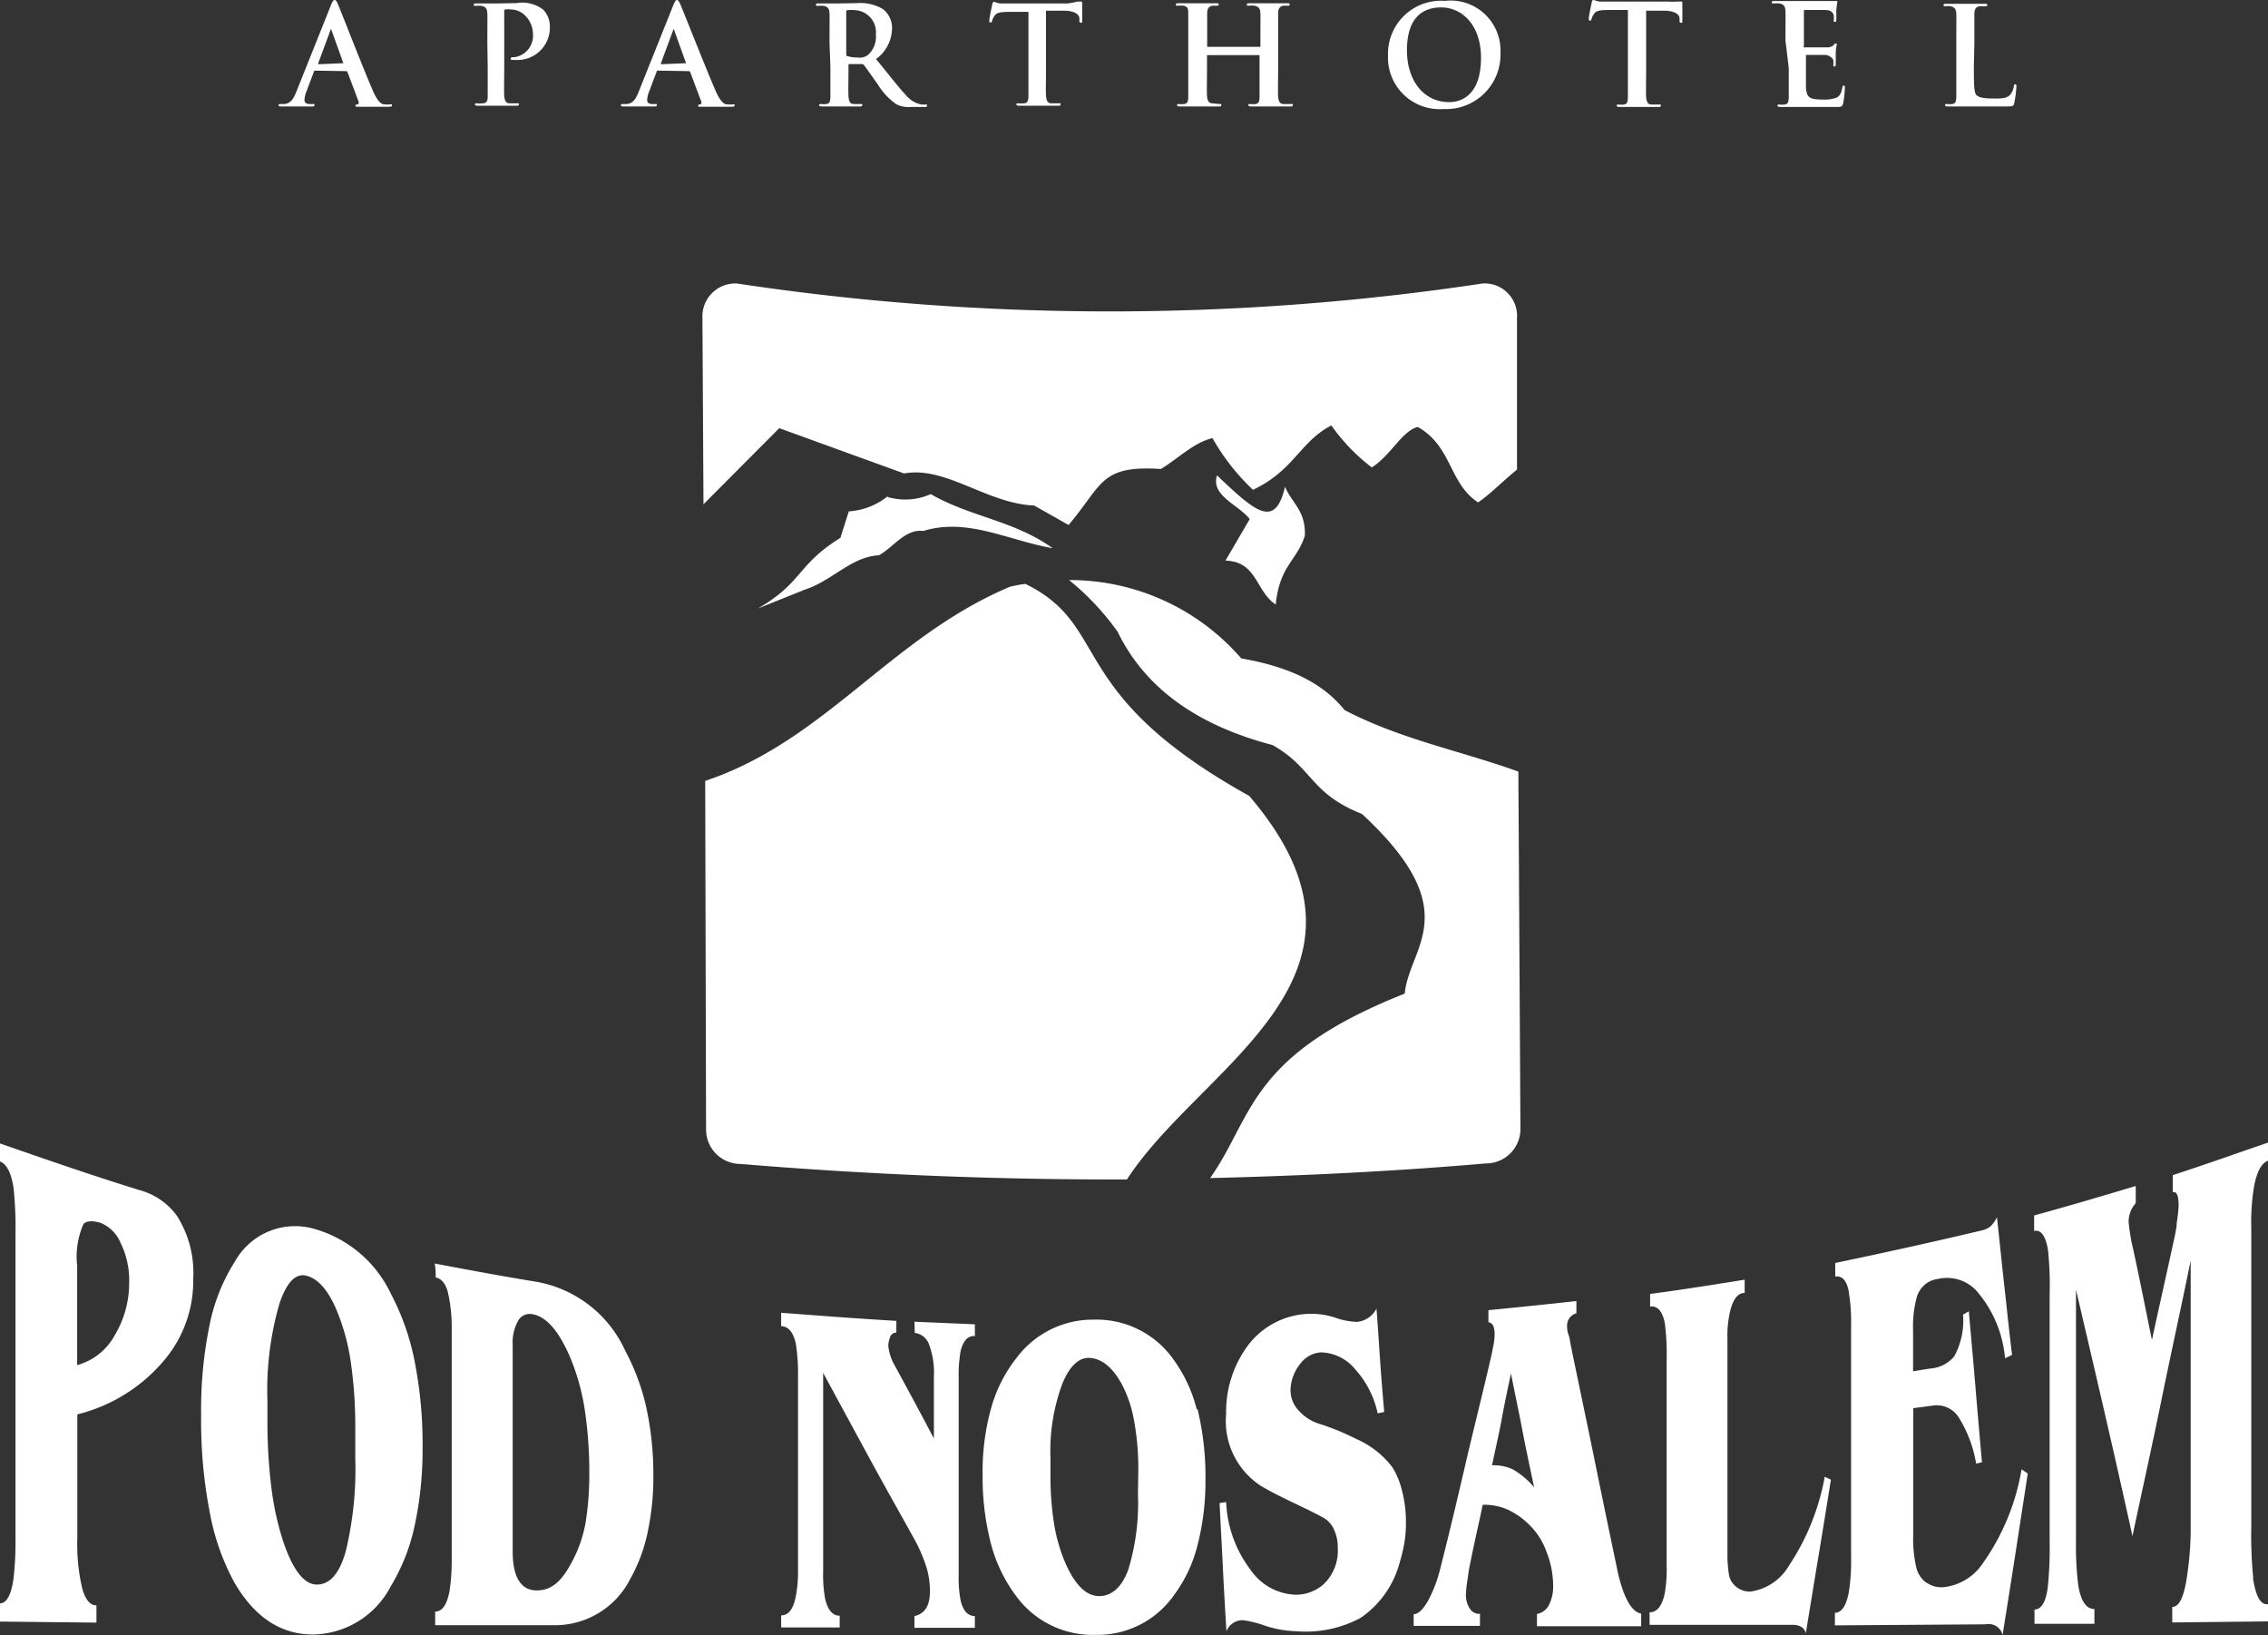 <svg xmlns="http://www.w3.org/2000/svg" viewBox="0 0 131.7 94.93">
  <rect x="0" y="0" width="131.7" height="94.93" fill="#333333" stroke="none"/>
  <defs>
    <style>
      .a {
        fill: #fff;
      }
    </style>
  </defs>
  <title>podnosalem-logo-white</title>
  <path class="a" d="M10.28,70.6a6.17,6.17,0,0,1,.94,3.65,7.13,7.13,0,0,1-1.58,4.6,9.58,9.58,0,0,1-5.15,3.27V89.3a11.34,11.34,0,0,0,.28,2.91c.19.68.47,1,.83,1v1L0,94.15V93.09c.38,0,.66-.49.79-1.48A19,19,0,0,0,.9,89.28V71.67A22.13,22.13,0,0,0,.79,69C.66,68.1.38,67.57,0,67.44V66.39c2.71.94,5.41,1.88,8.14,2.72A3.94,3.94,0,0,1,10.28,70.6ZM7.5,74.49A4.91,4.91,0,0,0,7,72.16,2.13,2.13,0,0,0,5.84,71c-.51-.15-.85-.11-1,.08a4.73,4.73,0,0,0-.36,2.41v5.77a3.55,3.55,0,0,0,2.18-1.73A5.87,5.87,0,0,0,7.5,74.49Zm45-47c2.41-.45,4.81,1.75,7.55,1.86l2,1.13c2-2.35,1.82-3.48,5.36-3.25,1-.6,1.94-1.56,3-1.79a12.63,12.63,0,0,0,2.35,3c2.41-1.15,2.71-2.78,4.55-3.74a11,11,0,0,0,2.35,2.44c1.15-.75,1.75-2.12,2.67-2.35,2,1.13,1.79,3.25,3.5,4.38.75-.51,1.5-1.3,2.26-1.9l0-8.81a1.88,1.88,0,0,0-2-2,145.38,145.38,0,0,1-43.3,0,1.91,1.91,0,0,0-2,2l.06,10.82,4.4-4.42ZM37.53,81.72a18.38,18.38,0,0,1,.41,3.93A15.32,15.32,0,0,1,37.6,89a9.38,9.38,0,0,1-1,2.67,4.9,4.9,0,0,1-4.49,2.69l-6.84,0v-.79c.41,0,.68-.39.83-1.17a11.63,11.63,0,0,0,.13-1.92V77.19A8.93,8.93,0,0,0,26,75c-.13-.49-.38-.77-.7-.83,0-.26,0-.53-.06-.81,2,.38,3.89.73,5.84,1.05a7,7,0,0,1,5.22,4A13,13,0,0,1,37.53,81.72Zm-3.31,3.7a24.27,24.27,0,0,0-.28-3.68,13.12,13.12,0,0,0-.86-3c-.66-1.5-1.37-2.31-2.18-2.44a.77.77,0,0,0-.81.38,2.58,2.58,0,0,0-.32,1.39v12c0,1.48.47,2.26,1.37,2.27s1.48-.54,2.07-1.65A7.64,7.64,0,0,0,34,88.43,17.73,17.73,0,0,0,34.22,85.43ZM74.08,35.1c.23-2.29,1.24-2.54,1.69-4,.06-1.47-.77-1.9-1.15-2.84-.58,2.48-1.73,1.45-3.95-.66-.38,1.18,1.26,1.71,1.9,2.54l-1.41,2.41C73,32.6,72.9,34.31,74.08,35.1ZM24.07,79a25,25,0,0,1,.47,5,21.09,21.09,0,0,1-.47,4.62,11.33,11.33,0,0,1-1.39,3.5,5.17,5.17,0,0,1-4.51,2.78c-1.86,0-3.38-1-4.55-3a13.65,13.65,0,0,1-1.45-4.15,27.72,27.72,0,0,1-.49-5.56,24.34,24.34,0,0,1,.49-5.26,10.81,10.81,0,0,1,1.48-3.7,4,4,0,0,1,4.53-1.9,7.05,7.05,0,0,1,4.53,3.81A14.27,14.27,0,0,1,24.07,79Zm-3.44,3.8a25.59,25.59,0,0,0-.24-3.57,12.45,12.45,0,0,0-.7-2.8c-.53-1.41-1.17-2.2-1.94-2.37-.6-.13-1.11.41-1.52,1.62a18.06,18.06,0,0,0-.7,5.68c0,.38,0,.75,0,1.13a30.58,30.58,0,0,0,.23,3.89,16.53,16.53,0,0,0,.68,3.1C17,91.14,17.65,92,18.4,92s1.3-.62,1.67-1.9a20.36,20.36,0,0,0,.56-5.45Zm32.49-5.41a1,1,0,0,1,.81.62,4.75,4.75,0,0,1,.3,1.94v3.57c-.77-1.47-1.56-2.93-2.33-4.34a2.81,2.81,0,0,1-.32-1.07,1.65,1.65,0,0,1,.13-.53.37.37,0,0,1,.34-.21v-.68c-2.24-.13-4.45-.3-6.69-.47V77c.43,0,.71.38.85,1a11,11,0,0,1,.13,1.92V91.14a7.5,7.5,0,0,1-.15,1.65c-.15.68-.43,1-.83,1v.7h3.4v-.68q-.62,0-.85-1a7.89,7.89,0,0,1-.11-1.56V79.71l2.63,4.85c.86,1.58,1.75,3.16,2.63,4.74A9.28,9.28,0,0,1,53.8,91,4.81,4.81,0,0,1,54,92.4c0,.83-.3,1.3-.9,1.43v.68h3.51v-.68c-.41,0-.7-.32-.83-.92a7.12,7.12,0,0,1-.11-1.5V80.05a8.32,8.32,0,0,1,.11-1.6c.15-.6.41-.9.83-.88v-.68l-3.51-.15ZM95.3,93.69v.73l-6.05,0v-.71a1,1,0,0,0,.7-.53,2.39,2.39,0,0,0,.24-1.09,5.41,5.41,0,0,0-.39-2,4.13,4.13,0,0,0-1.07-1.63,4.5,4.5,0,0,0-1.09-.77,3.34,3.34,0,0,0-1.54-.32c-.24,1.15-.51,2.29-.73,3.42-.08.34-.11.64-.15.9s-.08.51-.09.79a1.43,1.43,0,0,0,.21.9.64.64,0,0,0,.6.32v.7H82.09v-.68c.26,0,.54-.26.83-.77a7.86,7.86,0,0,0,.7-1.82c.51-2,1-4.06,1.47-6.09s1-4.1,1.47-6.16c.06-.21.09-.43.15-.71a3.38,3.38,0,0,0,.08-.7c0-.43-.11-.66-.36-.7v-.7c1.71-.17,3.4-.34,5.11-.53v.71A.73.73,0,0,0,91,77c0,.11,0,.28.08.49s.09.41.13.6c.45,2.2.92,4.4,1.37,6.61s.92,4.47,1.39,6.71C94.32,92.83,94.75,93.58,95.3,93.69Zm-6.22-7.35c-.23-1.11-.47-2.2-.68-3.31s-.45-2.2-.66-3.29c-.19.9-.38,1.79-.54,2.67s-.38,1.79-.56,2.67a2.5,2.5,0,0,1,1.22.24A4.56,4.56,0,0,1,89.08,86.35Zm14.81,4.55a3.08,3.08,0,0,1-2.26,1.52,1.26,1.26,0,0,1-1-.47,1.05,1.05,0,0,1-.23-.51,7.38,7.38,0,0,1-.09-1c0-2.12,0-4.25,0-6.37V77.72a6.22,6.22,0,0,1,.17-1.65c.17-.64.43-1,.83-1v-.77c-1.84.3-3.66.58-5.49.83v.73c.43-.06.73.28.86,1A14.88,14.88,0,0,1,96.78,79v11.9a7.94,7.94,0,0,1-.13,1.71c-.17.68-.45,1-.86,1v.73l8.38,0a.91.91,0,0,1,.41.11.53.53,0,0,1,.28.39c.24-1.47.49-3,.73-4.44s.49-3,.73-4.49l-.36-.17A13.66,13.66,0,0,1,103.89,90.89Zm11.22-.08a3.14,3.14,0,0,1-2.33,1.35,1.74,1.74,0,0,1-.54-.08,2.83,2.83,0,0,1-.41-.21,1.5,1.5,0,0,1-.54-.81,7.3,7.3,0,0,1-.19-2V81.76l1.13-.15a1.51,1.51,0,0,1,1.52.7,7.27,7.27,0,0,1,1,2.67l.34-.08c-.13-1.47-.26-2.93-.38-4.4s-.26-2.91-.38-4.36c-.13.06-.23.13-.34.19a4.31,4.31,0,0,1-.51,2.42,2,2,0,0,1-1.41.71l-.51.08-.47.08c0-.81,0-1.62,0-2.39a6.55,6.55,0,0,1,.21-1.9,1.48,1.48,0,0,1,.92-1,1.79,1.79,0,0,1,.34-.08,2.34,2.34,0,0,1,2.2.68,6.89,6.89,0,0,1,1.67,3.93c.13-.06.26-.13.41-.19-.17-1.33-.3-2.69-.45-4s-.28-2.67-.43-4a1.78,1.78,0,0,1-.38.54,1.34,1.34,0,0,1-.54.24l-.56.13c-2.63.62-5.28,1.2-7.91,1.75v.79c.38-.06.64.19.77.79a10.64,10.64,0,0,1,.15,2.07V90.44a11.49,11.49,0,0,1-.13,2c-.15.81-.43,1.2-.81,1.2v.73l8.74-.06a.84.84,0,0,1,1,.62c.24-1.54.49-3.08.73-4.64s.49-3.16.73-4.74l-.36-.24A13.18,13.18,0,0,1,115.1,90.82Zm-63.56-62a4,4,0,0,1-2.26.88l-.49,1.54c-2.52,1.56-2.18,2.59-4.79,4.1l2.71-1.09c1.6-.51,2.71-1.92,4.32-2,.85-.47,1.52-1.54,2.57-1.41,2.57-.79,4.9.54,7.52,1-2.29-1.63-4.75-1.8-7.08-3.14A3.69,3.69,0,0,1,51.55,28.86Zm79.29,62.79a25.56,25.56,0,0,1-.11-3V72.21c0-.13,0-.28,0-.43s0-.3,0-.47a12.53,12.53,0,0,1,.17-2.48c.17-.83.43-1.32.83-1.45V66.33c-1.86.64-3.72,1.3-5.56,1.9v1c.23-.08.34.19.34.77a8.15,8.15,0,0,1-.11,1c0,.23-.06.49-.11.75-.43,2-.9,4.06-1.33,6.05-.36-1.75-.7-3.48-1.07-5.19a11.29,11.29,0,0,1-.28-1.62,1.57,1.57,0,0,1,.41-1.13v-1c-2,.6-3.93,1.17-5.9,1.71v.9c.39-.09.68.28.81,1.15a20,20,0,0,1,.09,2.56V89.52a21.56,21.56,0,0,1-.11,2.65c-.11.85-.38,1.28-.77,1.28v.83l3.48,0v-.86c-.47,0-.79-.45-.94-1.39a18.83,18.83,0,0,1-.13-2.57V74.88c.54,2.31,1.09,4.66,1.63,7s1.11,4.85,1.65,7.31c.54-2.57,1.13-5.19,1.67-7.84s1.15-5.41,1.71-8.16V89A19.07,19.07,0,0,1,127,91.5c-.17,1.2-.45,1.8-.86,1.8v.9l5.56-.06v-1C131.25,93.19,131,92.68,130.83,91.65ZM72.54,46.21c-10.79-6-7.93-9.83-13-12.31a7.6,7.6,0,0,0-.9.17C51.7,37,47.94,43,40.95,45.34L41,65.58a2,2,0,0,0,2,2q11.22.93,22.44.9C69.76,61.8,81.52,56.71,72.54,46.21Zm-3,35.61A16.55,16.55,0,0,1,70,85.9a14.91,14.91,0,0,1-.47,3.85,8.22,8.22,0,0,1-1.39,2.91,5.41,5.41,0,0,1-4.51,2.26A5.5,5.5,0,0,1,59,92.66a8.77,8.77,0,0,1-1.45-3,15.31,15.31,0,0,1-.49-4,13.68,13.68,0,0,1,.49-3.89,8.29,8.29,0,0,1,1.48-2.93,5.53,5.53,0,0,1,4.53-2.22,5.45,5.45,0,0,1,4.53,2.24A8.4,8.4,0,0,1,69.49,81.82Zm-3.44,3.5a15.37,15.37,0,0,0-.24-2.8,7.23,7.23,0,0,0-.7-2.12c-.54-1-1.18-1.54-1.94-1.56q-.9,0-1.52,1.47a11.23,11.23,0,0,0-.7,4.38c0,.3,0,.58,0,.86a17.64,17.64,0,0,0,.21,2.93,9.73,9.73,0,0,0,.68,2.33c.56,1.24,1.2,1.86,1.94,1.86s1.32-.53,1.69-1.54a13.24,13.24,0,0,0,.56-4.36ZM88.29,65.58,88.17,44.8c-3.38-1.22-6.8-1.86-10.09-3.57-1.39-1.73-3.51-2.57-6-3a13.16,13.16,0,0,0-10-4.55,15.14,15.14,0,0,1,2.82,3c1.67,3.44,4.85,5.49,9,6.58,2.35,1.33,2.16,2.8,5.19,4,6.11,5.66,2.74,7.69,2.48,10.43C72.45,61.3,72.8,64.83,70.27,68.4c5.34-.13,10.69-.39,16-.85A2,2,0,0,0,88.29,65.58ZM80.86,85.2a5.26,5.26,0,0,0-2.1-1.65,14.26,14.26,0,0,0-2.14-.88,2.66,2.66,0,0,1-1.3-.88,1.7,1.7,0,0,1-.38-1.13,2.53,2.53,0,0,1,.6-1.52,1.61,1.61,0,0,1,1.17-.62,2.65,2.65,0,0,1,2,1A5.52,5.52,0,0,1,80,82.06l.38-.08c-.09-1-.17-2-.24-3s-.13-2-.21-3a1.42,1.42,0,0,1-1.13.77,4.17,4.17,0,0,1-1.22-.23,4.37,4.37,0,0,0-1.47-.24,4.61,4.61,0,0,0-3.76,2,6.45,6.45,0,0,0-1.15,3.81,4.49,4.49,0,0,0,2,4.17c1.17.7,2.44,1.2,3.65,1.86a1.46,1.46,0,0,1,.64.75,2.33,2.33,0,0,1,.19,1,2.66,2.66,0,0,1-.83,2.12,2.41,2.41,0,0,1-1.63.6,3.3,3.3,0,0,1-2.59-1.43,7,7,0,0,1-1.43-3.95l-.38.06c.06,1.24.13,2.48.19,3.72s.13,2.48.21,3.72a1,1,0,0,1,.94-.64,5.94,5.94,0,0,1,1.3.32,6.3,6.3,0,0,0,1.79.32A6.74,6.74,0,0,0,79,93.94a5.63,5.63,0,0,0,2.27-3.19,9.62,9.62,0,0,0,.28-1.17,6.82,6.82,0,0,0,.09-1.22,7,7,0,0,0-.23-1.82A4.57,4.57,0,0,0,80.86,85.2ZM20.1,4.13a.08.08,0,0,1,.08.06l.64,1.7a.13.13,0,0,1-.07.18c-.08,0-.11,0-.11.07s.1.06.24.06l1.51,0c.3,0,.37,0,.37-.08s0-.06-.1-.06a1.72,1.72,0,0,1-.34,0c-.17,0-.4-.15-.7-.87C21.1,4,19.82.7,19.63.26,19.55.07,19.5,0,19.43,0s-.13.09-.22.32l-2,5c-.16.4-.31.67-.68.72l-.25,0c-.06,0-.1,0-.1.06s0,.08.15.08c.42,0,.86,0,.94,0l.85,0c.09,0,.14,0,.14-.08s0-.06-.12-.06H18c-.25,0-.32-.1-.32-.25a1.55,1.55,0,0,1,.12-.49l.43-1.14s0-.06.07-.06Zm-1.62-.4s0,0,0-.06l.74-2s0-.07,0-.07,0,0,0,.07l.72,2s0,0,0,0Zm9.84.17c0,.74,0,1.37,0,1.7S28.21,6,28,6a1.27,1.27,0,0,1-.29,0c-.1,0-.13,0-.13.06s.06.08.16.08l1,0c.21,0,.71,0,1.24,0,.09,0,.15,0,.15-.08s0-.06-.13-.06l-.41,0c-.24,0-.29-.21-.31-.43s0-1,0-1.71V.7c0-.09,0-.14.06-.15a1.11,1.11,0,0,1,.31,0,1.19,1.19,0,0,1,.8.31A1.54,1.54,0,0,1,30.95,2a1.26,1.26,0,0,1-1.07,1.32c-.17,0-.22,0-.22.09s.06.06.1.07h.17a1.88,1.88,0,0,0,2-1.93,1.39,1.39,0,0,0-.4-1A2,2,0,0,0,30,.18L28.84.2l-1.15,0c-.12,0-.18,0-.18.07s0,.07.14.07a1.59,1.59,0,0,1,.31,0c.26.06.33.18.34.46s0,.48,0,1.7ZM40,4.13a.08.08,0,0,1,.08.06l.64,1.7a.13.13,0,0,1-.07.18c-.08,0-.11,0-.11.07s.1.06.24.06l1.51,0c.3,0,.37,0,.37-.08s0-.06-.1-.06a1.72,1.72,0,0,1-.34,0c-.17,0-.4-.15-.7-.87C41,4,39.7.7,39.51.26c-.08-.18-.13-.26-.2-.26s-.13.09-.22.32l-2,5c-.16.4-.31.67-.68.72l-.25,0c-.06,0-.1,0-.1.06s0,.08.15.08c.42,0,.86,0,.94,0l.85,0c.09,0,.14,0,.14-.08s0-.06-.12-.06h-.12c-.25,0-.32-.1-.32-.25a1.55,1.55,0,0,1,.12-.49l.43-1.14s0-.06.07-.06Zm-1.62-.4s0,0,0-.06l.74-2s0-.07,0-.07,0,0,0,.07l.72,2s0,0,0,0Zm9.84.17c0,.74,0,1.37,0,1.7s-.07.41-.23.44a1.27,1.27,0,0,1-.29,0c-.1,0-.13,0-.13.06s.06.08.16.08l1,0,1.18,0c.1,0,.16,0,.16-.08s0-.06-.1-.06l-.39,0c-.24,0-.29-.21-.31-.44s0-1,0-1.71V3.78s0-.06.06-.06l.7,0a.17.17,0,0,1,.14.06c.1.12.47.66.79,1.1a3.85,3.85,0,0,0,1.1,1.18,1.62,1.62,0,0,0,.86.15h.76c.1,0,.15,0,.15-.08s0-.06-.1-.06l-.22,0a1.59,1.59,0,0,1-.9-.54c-.47-.5-1-1.21-1.74-2.1A2.24,2.24,0,0,0,51.8,1.62a1.38,1.38,0,0,0-.54-1.1A2.56,2.56,0,0,0,49.79.18L48.66.2l-1.1,0c-.12,0-.18,0-.18.07s0,.07.14.07a1.59,1.59,0,0,1,.31,0c.26.06.33.18.34.46s0,.48,0,1.7ZM49.14.7c0-.06,0-.1.07-.11a1.8,1.8,0,0,1,.42,0A1.28,1.28,0,0,1,50.86,2a1.41,1.41,0,0,1-.47,1.2.8.8,0,0,1-.57.14,2.09,2.09,0,0,1-.61-.08c-.06,0-.07-.06-.07-.14ZM59.72,3.9c0,.74,0,1.37,0,1.7S59.6,6,59.44,6a1.27,1.27,0,0,1-.29,0c-.1,0-.13,0-.13.06s.06.08.16.08l1,0c.22,0,.73,0,1.26,0,.09,0,.15,0,.15-.08s0-.06-.13-.06l-.41,0c-.24,0-.29-.21-.31-.43s0-1,0-1.71V.62l1,0c.71,0,.93.24.94.45v.09c0,.12,0,.16.09.16s.06,0,.07-.13,0-.76,0-.93,0-.17-.06-.17l-.22,0A3.74,3.74,0,0,1,62,.2H58.86c-.26,0-.57,0-.8,0a1.82,1.82,0,0,1-.34-.1s-.07,0-.1.15-.17.79-.17.92,0,.13.07.13.07,0,.09-.1a1,1,0,0,1,.14-.28c.12-.18.31-.22.78-.23l1.19,0ZM70.1,2.72a0,0,0,0,1,0-.06V2.49c0-1.21,0-1.44,0-1.7s.08-.42.3-.46l.23,0c.1,0,.14,0,.14-.07s-.06-.07-.17-.07l-1,0-1.15,0c-.11,0-.17,0-.17.07s0,.07.14.07a1.6,1.6,0,0,1,.31,0C69,.4,69,.53,69,.8s0,.48,0,1.7V3.9c0,.74,0,1.37,0,1.7s-.07.41-.23.44a1.27,1.27,0,0,1-.29,0c-.1,0-.13,0-.13.06s.06.08.16.08l1,0c.22,0,.73,0,1.25,0,.1,0,.16,0,.16-.08s0-.06-.13-.06L70.4,6c-.24,0-.29-.21-.31-.43s0-1,0-1.71V3.2s0,0,0,0h3.05a0,0,0,0,1,0,0v.7c0,.74,0,1.37,0,1.7s-.07.41-.23.44a1.27,1.27,0,0,1-.29,0c-.1,0-.13,0-.13.06s.06.08.17.08l1,0c.22,0,.73,0,1.25,0,.1,0,.16,0,.16-.08s0-.06-.13-.06l-.41,0c-.24,0-.29-.21-.31-.43s0-1,0-1.71V2.49c0-1.21,0-1.44,0-1.7s.08-.42.3-.46l.23,0c.1,0,.14,0,.14-.07s-.06-.07-.17-.07l-1,0-1.15,0c-.11,0-.17,0-.17.07s0,.07.14.07a1.59,1.59,0,0,1,.31,0c.26.06.33.18.34.46s0,.48,0,1.7v.17s0,.06,0,.06ZM83.82,6.33a3.16,3.16,0,0,0,3.31-3.28,2.9,2.9,0,0,0-3.23-3A3.08,3.08,0,0,0,80.6,3.2,3,3,0,0,0,83.82,6.33Zm.34-.4c-1.54,0-2.46-1.32-2.46-3,0-2,1-2.5,2-2.5C85,.45,86,1.56,86,3.35,86,5.66,84.72,5.93,84.16,5.93Zm10.37-2c0,.74,0,1.37,0,1.7s-.07.41-.23.44a1.26,1.26,0,0,1-.29,0c-.1,0-.13,0-.13.06s.06.08.16.08l1,0c.22,0,.73,0,1.25,0,.09,0,.15,0,.15-.08s0-.06-.13-.06l-.41,0c-.24,0-.29-.21-.31-.43s0-1,0-1.71V.62l1,0c.71,0,.93.24.94.45v.09c0,.12,0,.16.09.16s.06,0,.07-.13,0-.76,0-.93,0-.17-.06-.17l-.22,0a3.74,3.74,0,0,1-.55,0H93.67c-.26,0-.57,0-.8,0a1.81,1.81,0,0,1-.34-.1s-.07,0-.1.15-.17.79-.17.92,0,.13.07.13.07,0,.09-.1a1,1,0,0,1,.14-.28c.12-.18.31-.22.78-.23l1.19,0Zm9.34,0c0,.74,0,1.37,0,1.7s-.07.41-.23.44a1.26,1.26,0,0,1-.29,0c-.1,0-.13,0-.13.06s.06.08.16.08l.55,0h.46l.83,0c.34,0,.78,0,1.38,0,.3,0,.38,0,.43-.21a6.24,6.24,0,0,0,.1-.89c0-.08,0-.14-.06-.14s-.07,0-.09.12c-.06.33-.15.5-.36.59a2,2,0,0,1-.75.1c-.82,0-.94-.12-1-.67,0-.23,0-1,0-1.24V3.27s0-.08,0-.08c.19,0,1,0,1.14,0s.41.15.45.31a2.16,2.16,0,0,1,0,.29.06.06,0,0,0,.07.07c.07,0,.07-.09.07-.15s0-.38,0-.54c0-.41.06-.54.06-.58s0-.06-.06-.06-.07,0-.13.1a.56.56,0,0,1-.38.12c-.18,0-1.1,0-1.28,0s-.06,0-.06-.09v-2c0-.06,0-.08.06-.08s1,0,1.13,0c.4,0,.48.14.54.29a.86.86,0,0,1,0,.29c0,.07,0,.11.07.11s.07,0,.08-.09,0-.45,0-.53a5,5,0,0,1,.06-.52s0-.07,0-.07a.77.77,0,0,0-.13,0l-.34,0h-2l-.5,0h-.65c-.12,0-.18,0-.18.07s0,.07.14.07a1.58,1.58,0,0,1,.31,0c.26.06.33.18.34.46s0,.48,0,1.7Zm10.78-1.41c0-1.21,0-1.44,0-1.7s.08-.42.3-.46l.31,0c.1,0,.14,0,.14-.07s-.06-.07-.17-.07l-1.09,0-1.1,0c-.12,0-.18,0-.18.07s0,.07.14.07a1.14,1.14,0,0,1,.26,0c.26.06.33.18.34.46s0,.48,0,1.7V3.9c0,.74,0,1.37,0,1.7s-.07.41-.23.44a1.26,1.26,0,0,1-.29,0c-.1,0-.13,0-.13.06s.06.08.16.08l.55,0h.46l1,0,1.35,0c.42,0,.46,0,.5-.22a6.23,6.23,0,0,0,.12-.92c0-.1,0-.14-.06-.14s-.08,0-.09.12a1,1,0,0,1-.21.48c-.2.22-.51.22-.94.22-.62,0-.83-.06-1-.18s-.17-.7-.17-1.72Z"/>
</svg>
